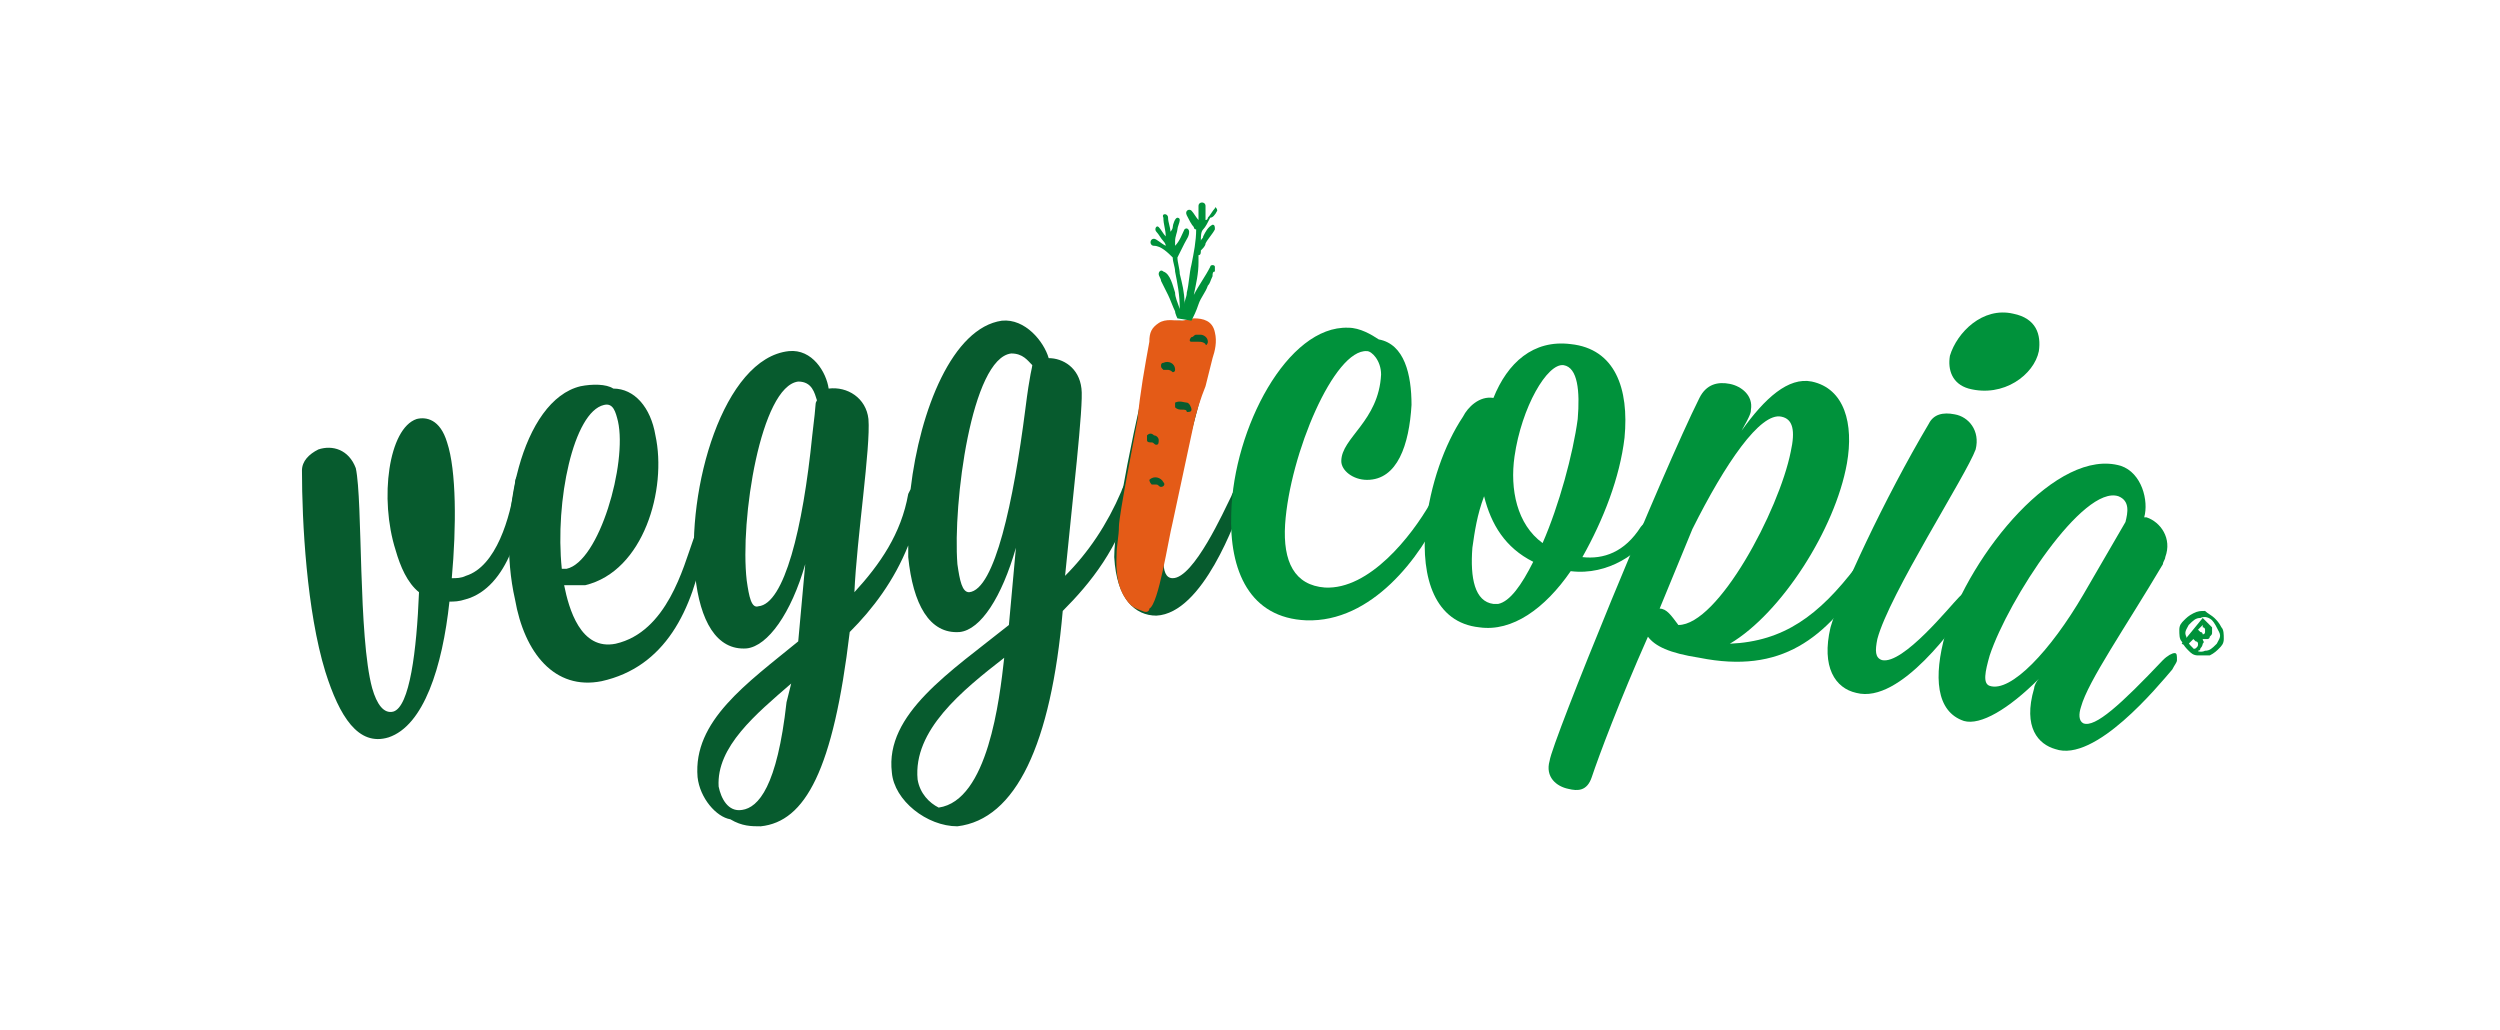 <?xml version="1.0" encoding="utf-8"?>
<!-- Generator: Adobe Illustrator 26.2.1, SVG Export Plug-In . SVG Version: 6.00 Build 0)  -->
<svg version="1.1" id="Layer_1" xmlns="http://www.w3.org/2000/svg" xmlns:xlink="http://www.w3.org/1999/xlink" x="0px" y="0px"
	 viewBox="0 0 106.8 44" style="enable-background:new 0 0 106.8 44;" xml:space="preserve">
<style type="text/css">
	.st0{fill:#075B2E;}
	.st1{fill:#00923B;}
	.st2{fill:#E45B17;}
</style>
<g>
	<g>
		<g>
			<path class="st0" d="M15.9,29.4c0.2,0.7,0.5,1.1,0.9,1c0.7-0.2,1-2.6,1.1-5.1c-0.5-0.4-0.8-1.1-1-1.8c-0.7-2.2-0.3-5.2,0.9-5.6
				c0.4-0.1,1,0,1.3,1c0.4,1.2,0.4,3.6,0.2,5.8c0.2,0,0.4,0,0.6-0.1c1.3-0.4,1.9-2.5,2.1-3.9c0-0.3,0.1-0.4,0.2-0.4
				c0.1,0,0.2,0.1,0.2,0.2c0,0.1,0,0.2,0,0.2c0,1.7-0.7,4.4-2.5,4.9c-0.3,0.1-0.5,0.1-0.7,0.1c-0.3,2.8-1.1,5.3-2.6,5.8
				c-1.3,0.4-2.1-0.9-2.7-2.8c-0.8-2.6-1-6.4-1-8.6c0-0.4,0.3-0.7,0.7-0.9c0.6-0.2,1.3,0,1.6,0.8C15.5,21.4,15.3,27.2,15.9,29.4z"/>
			<path class="st0" d="M28,18.6c0.5,2.3-0.5,5.8-3,6.4C24.7,25,24.4,25,24.1,25c0.2,1,0.7,2.8,2.2,2.5c2.2-0.5,2.9-3.3,3.3-4.4
				c0.1-0.3,0.2-0.4,0.3-0.4c0.1,0,0.2,0.1,0.2,0.2c0,0.1,0,0.2,0,0.3c-0.5,2.9-1.7,5.3-4.4,5.9c-2,0.4-3.3-1.2-3.7-3.5
				c-0.8-3.5,0.3-8.5,2.8-9.1c0.5-0.1,1.1-0.1,1.4,0.1C27.1,16.6,27.8,17.4,28,18.6z M24.2,24.3c1.4-0.3,2.6-4.5,2.2-6.3
				c-0.1-0.4-0.2-0.8-0.6-0.7c-1.3,0.3-2.1,4.1-1.8,7C24.1,24.3,24.1,24.3,24.2,24.3z"/>
			<path class="st0" d="M38.1,33c-0.3-2.5,2.5-4.3,5-6.3l0.3-3.3c-0.6,2.1-1.5,3.5-2.4,3.6c-1.3,0.1-2-1.2-2.2-3.2
				c0-0.2,0-0.3,0-0.5c-0.6,1.5-1.5,2.7-2.5,3.7c-0.7,5.9-1.9,8.1-3.8,8.3c-0.4,0-0.8,0-1.3-0.3c-0.6-0.1-1.3-0.9-1.4-1.8
				c-0.2-2.4,2.1-4,4.3-5.8c0.1-1.1,0.2-2.2,0.3-3.3c-0.6,2.1-1.6,3.5-2.5,3.6c-1.3,0.1-2-1.2-2.2-3.1c-0.4-3.7,1.2-9.3,4-9.6
				c1-0.1,1.6,0.9,1.7,1.6c0.8-0.1,1.6,0.4,1.7,1.3c0.1,1.2-0.5,5.1-0.6,7.4c1.1-1.2,2-2.5,2.3-4.2l0.1-0.2c0.4-3.4,1.8-6.9,3.9-7.2
				c1-0.1,1.8,0.9,2,1.6c0.6,0,1.3,0.4,1.4,1.3c0.1,0.7-0.4,4.9-0.7,8c1-1,1.8-2.2,2.4-3.6c0.1-0.3,0.2-0.4,0.4-0.4
				c0.1,0,0.2,0.1,0.2,0.2c0,0.1,0,0.2-0.1,0.4c-0.6,2.2-1.8,3.7-3,4.9c-0.5,5.7-2,8.9-4.5,9.2C39.6,35.3,38.2,34.2,38.1,33z
				 M33.8,29.2c-1.5,1.3-3.2,2.7-3.1,4.4c0.1,0.5,0.4,1.1,1,1c0.7-0.1,1.5-1,1.9-4.6L33.8,29.2z M34.9,17.1
				c-0.1-0.3-0.2-0.8-0.8-0.8c-1.6,0.2-2.5,5.9-2.2,8.5c0.1,0.7,0.2,1.2,0.5,1.1c1.1-0.1,1.9-3.3,2.3-7.3
				C34.9,17,34.8,17.3,34.9,17.1z M42.9,28.1c-1.8,1.4-3.9,3.1-3.7,5.2c0.1,0.6,0.5,1,0.9,1.2C42.2,34.2,42.7,29.9,42.9,28.1z
				 M44.1,15.6c-0.2-0.2-0.4-0.5-0.9-0.5c-1.7,0.2-2.5,6.4-2.3,9c0.1,0.7,0.2,1.2,0.5,1.2c1.1-0.1,1.9-3.9,2.4-7.8
				C44,15.9,44.1,15.7,44.1,15.6z"/>
			<path class="st0" d="M49.7,23.9c0,0.5,0.1,0.8,0.4,0.8c0.9,0,2.2-2.9,2.5-3.5c0.1-0.3,0.3-0.4,0.4-0.4c0.1,0,0.2,0.1,0.2,0.2
				c0,0.1,0,0.2-0.1,0.4c-0.3,0.8-1.7,4.8-3.7,4.9c-0.9,0-1.7-0.7-1.8-2.5c0-1.5,0.9-5.9,1.8-9.5c0.1-0.4,0.5-0.6,1-0.6
				c0.6,0,1.3,0.4,1.3,1.2C51.7,16.2,49.7,22,49.7,23.9z"/>
			<path class="st1" d="M58.4,15c-1.4-0.1-3.3,4.4-3.5,7.4c-0.1,1.6,0.4,2.6,1.7,2.7c1.9,0.1,3.7-2.2,4.5-3.6
				c0.1-0.3,0.3-0.4,0.4-0.3c0.1,0,0.2,0.1,0.2,0.2c0,0.1,0,0.2-0.1,0.4c-0.9,2-3,4.8-5.8,4.7c-2.4-0.1-3.3-2.1-3.2-4.6
				c0.1-3.6,2.4-8,5-7.9c0.5,0,1,0.3,1.3,0.5c1.1,0.2,1.4,1.5,1.4,2.8c-0.1,1.7-0.6,3.2-1.9,3.2c-0.6,0-1.1-0.4-1.1-0.8
				c0-1,1.6-1.7,1.7-3.7C59,15.4,58.6,15,58.4,15z"/>
			<path class="st1" d="M67.1,24.4c-1.1,1.6-2.5,2.6-3.9,2.4c-1.9-0.2-2.5-2.1-2.3-4.3c0.2-1.8,0.8-3.5,1.6-4.7
				c0.2-0.4,0.7-0.9,1.3-0.8c0.6-1.5,1.7-2.5,3.3-2.3c1.9,0.2,2.5,1.9,2.3,4c-0.2,1.7-0.9,3.5-1.8,5.1c0.9,0.1,1.8-0.2,2.5-1.3
				c0.2-0.2,0.3-0.4,0.5-0.4c0.1,0,0.1,0.1,0.1,0.2c0,0.1-0.1,0.2-0.1,0.4C70.1,23.6,68.7,24.6,67.1,24.4z M65.5,24
				c-1.2-0.6-1.8-1.6-2.1-2.8c-0.3,0.8-0.4,1.5-0.5,2.2c-0.1,1.3,0.1,2.3,0.9,2.4c0.1,0,0.1,0,0.2,0C64.5,25.7,65,25,65.5,24z
				 M64.7,19.5c-0.2,1.4,0.1,2.9,1.2,3.7c0.7-1.6,1.3-3.8,1.5-5.3c0.1-1.2,0-2.2-0.6-2.3C66.1,15.5,65,17.4,64.7,19.5z"/>
			<path class="st1" d="M70.4,27.2c-1.2,2.7-2.1,5.1-2.4,6c-0.2,0.6-0.6,0.6-1,0.5c-0.5-0.1-1-0.5-0.8-1.2
				c0.1-0.8,4.8-12.3,6.4-15.5c0.3-0.6,0.8-0.7,1.3-0.6c0.5,0.1,1,0.5,0.9,1.1c0,0.1,0,0.2-0.4,0.9c1-1.4,2-2.3,3-2.1
				c1.4,0.3,1.8,1.8,1.5,3.5c-0.5,2.8-2.8,6.4-5,7.7c2.3-0.1,3.8-1.2,5.4-3.3c0.2-0.2,0.3-0.3,0.5-0.3c0.1,0,0.1,0.1,0.1,0.3
				c0,0.1-0.1,0.2-0.1,0.3c-1.8,2.8-3.7,4.3-7.2,3.6C71.3,27.9,70.7,27.6,70.4,27.2z M70.9,26c0.3,0,0.5,0.3,0.8,0.7
				c1.7,0,4.3-4.9,4.8-7.4c0.2-0.9,0.1-1.4-0.4-1.5c-0.9-0.2-2.4,2-3.8,4.8L70.9,26z"/>
			<path class="st1" d="M80.2,27.3c-0.1,0.5-0.1,0.8,0.2,0.9c0.9,0.2,2.9-2.3,3.3-2.7c0.2-0.2,0.4-0.3,0.5-0.3
				c0.1,0,0.1,0.1,0.1,0.3c0,0.1-0.1,0.2-0.2,0.4c-0.5,0.7-2.9,4.2-4.8,3.7c-0.9-0.2-1.5-1.1-1.1-2.8c0.4-1.4,2.3-5.5,4.2-8.7
				c0.2-0.4,0.6-0.5,1.1-0.4c0.6,0.1,1.1,0.7,0.9,1.5C84,20.3,80.7,25.4,80.2,27.3z M83.3,15.2c0.3-1,1.4-2.1,2.7-1.8
				c1,0.2,1.2,0.9,1.1,1.6c-0.2,1-1.5,2-3,1.6C83.4,16.4,83.2,15.8,83.3,15.2z"/>
			<path class="st1" d="M88.9,30.2c-0.1,0.3-0.1,0.6,0.1,0.7c0.5,0.2,1.6-0.8,3.4-2.7c0.2-0.2,0.4-0.3,0.5-0.3
				c0.1,0,0.1,0.1,0.1,0.3c0,0.1-0.1,0.2-0.2,0.4c-0.6,0.7-3.3,4-5,3.4c-0.7-0.2-1.4-0.9-0.9-2.6c0-0.1,0.1-0.3,0.2-0.4
				c-1.3,1.3-2.5,2-3.2,1.8c-1.2-0.4-1.3-1.9-0.8-3.7c1.1-3.5,4.8-8,7.5-7.2c0.9,0.3,1.2,1.5,1,2.2l0.1,0c0.6,0.2,1.1,0.9,0.8,1.7
				c0,0.1-0.1,0.2-0.1,0.3C90.8,26.8,89.2,29.1,88.9,30.2z M89,25.4l1.8-3.1c0.1-0.4,0.2-0.9-0.3-1.1c-1.5-0.5-4.7,4.4-5.5,6.8
				c-0.2,0.7-0.3,1.2,0,1.3C85.9,29.6,87.6,27.8,89,25.4z"/>
		</g>
		<g>
			<path class="st2" d="M50.5,13.7c-0.3,0-0.7-0.1-1,0.1c-0.3,0.2-0.4,0.4-0.4,0.8c-0.2,1.1-0.4,2.2-0.5,3.3
				c-0.1,0.6-0.8,4.1-0.8,4.6c0,0.4-0.1,0.8-0.1,1.2c0,0.2-0.1,1.2,0.4,1.9c0.2,0.3,0.4,0.4,0.7,0.5c0.2,0.1,0.3,0,0.3-0.1
				c0.4-0.2,0.8-2.9,1-3.7c0.1-0.5,0.8-3.7,0.9-4.2c0.1-0.5,0.3-1.1,0.5-1.6c0.1-0.4,0.2-0.8,0.3-1.2c0.1-0.3,0.2-0.7,0.1-1.1
				c-0.1-0.5-0.5-0.6-0.9-0.6 M50.9,14.4c0.1,0,0.1-0.1,0.2-0.1c0.1,0,0.2,0,0.2,0c0.1,0,0.3,0.1,0.3,0.3c0,0.1-0.1,0.2-0.1,0.1
				c-0.1-0.1-0.2-0.1-0.3-0.1c-0.1,0-0.1,0-0.2,0c0,0-0.1,0-0.1,0C50.8,14.6,50.8,14.5,50.9,14.4z M50.7,17.2c0.1,0,0.2,0.2,0.2,0.3
				c0,0.1-0.1,0.1-0.2,0.1c0-0.1-0.1-0.1-0.2-0.1c-0.1,0-0.2,0-0.3-0.1c0-0.1,0-0.1,0-0.2C50.4,17.1,50.6,17.2,50.7,17.2z
				 M49.6,15.6c0,0,0-0.1,0.1-0.1c0.2-0.1,0.5,0,0.5,0.3c0,0.1-0.1,0.1-0.1,0.1c-0.1-0.1-0.2-0.1-0.2-0.1c0,0-0.1,0-0.2,0
				C49.6,15.7,49.6,15.7,49.6,15.6z M49,18.6c0.1-0.1,0.2-0.1,0.3,0c0.1,0,0.2,0.1,0.2,0.2c0,0.1,0,0.2-0.1,0.2
				c-0.1,0-0.1-0.1-0.2-0.1c-0.1,0-0.2,0-0.2-0.1C49,18.7,49,18.6,49,18.6z M49.1,20.5c0.2-0.2,0.5-0.1,0.6,0.1
				c0.1,0.1,0,0.2-0.1,0.2c-0.1,0-0.1-0.1-0.2-0.1c-0.1,0-0.2,0-0.2,0C49.1,20.6,49.1,20.5,49.1,20.5z"/>
			<path class="st1" d="M50.9,13.7c0.1-0.2,0.2-0.4,0.3-0.7c0.1-0.3,0.3-0.5,0.4-0.8c0.1-0.1,0.1-0.2,0.2-0.4c0-0.1,0-0.2,0.1-0.2
				c0-0.1,0-0.1,0-0.2c0,0,0,0,0,0c0-0.1-0.2-0.1-0.2,0c-0.2,0.4-0.5,0.8-0.7,1.2c0,0,0,0,0,0c0,0,0,0,0,0c0.1-0.5,0.2-0.9,0.2-1.4
				c0-0.1,0-0.2,0-0.3c0.1,0,0.1-0.1,0.1-0.2c0.1-0.1,0.2-0.2,0.2-0.3c0.1-0.2,0.3-0.4,0.4-0.6c0-0.1,0-0.2-0.1-0.2
				c-0.2,0.1-0.3,0.3-0.4,0.5c0,0.1-0.1,0.1-0.1,0.2c0-0.2,0-0.4,0.1-0.5c0,0,0,0,0,0c0.1-0.1,0.2-0.3,0.3-0.5
				C51.8,9.3,51.9,9.2,52,9c0-0.1-0.1-0.2-0.1-0.1c-0.1,0.1-0.2,0.3-0.3,0.4c0,0,0,0.1-0.1,0.1c0-0.2,0-0.4,0-0.6
				c0-0.2-0.3-0.2-0.3,0c0,0.2,0,0.4,0,0.6C51.1,9.3,51,9.1,50.9,9c-0.1-0.1-0.3,0-0.2,0.2c0.1,0.2,0.2,0.4,0.3,0.5
				c0,0,0,0.1,0.1,0.1c0,0.5-0.1,1-0.2,1.5c-0.1,0.4-0.1,0.8-0.2,1.2c0,0.2-0.1,0.3-0.1,0.5c0,0,0-0.1,0-0.1c0-0.4-0.1-0.8-0.2-1.2
				c0-0.2-0.1-0.5-0.1-0.7c0.1-0.2,0.2-0.4,0.3-0.6c0.1-0.2,0.2-0.3,0.2-0.5c0-0.1-0.1-0.2-0.2-0.1c-0.1,0.2-0.2,0.5-0.4,0.7
				c0,0,0-0.1,0-0.1c0,0,0-0.1,0-0.1c0-0.2,0.1-0.4,0.1-0.5c0-0.1,0.1-0.3,0.1-0.4c0-0.1-0.1-0.1-0.1-0.1c-0.1,0-0.2,0.3-0.2,0.4
				c0,0,0,0.1-0.1,0.2c0-0.2-0.1-0.4-0.1-0.6c0-0.2-0.3-0.2-0.2,0c0,0.3,0.1,0.5,0.1,0.8c-0.1-0.1-0.2-0.3-0.3-0.4
				c-0.1-0.1-0.2,0.1-0.1,0.2c0.1,0.1,0.2,0.3,0.3,0.4c0,0,0.1,0.1,0.1,0.2c-0.2-0.1-0.4-0.3-0.5-0.3c-0.2,0-0.2,0.3,0,0.3
				c0.3,0,0.6,0.3,0.8,0.5c0,0.2,0.1,0.4,0.1,0.6c0.1,0.5,0.2,1,0.2,1.6c-0.1-0.3-0.2-0.5-0.2-0.7c-0.1-0.3-0.2-0.8-0.5-0.9
				c-0.1-0.1-0.2,0-0.2,0.1c0,0.1,0.1,0.2,0.1,0.3c0.1,0.2,0.2,0.4,0.3,0.6c0.1,0.2,0.2,0.5,0.3,0.7c0,0.1,0.1,0.3,0.1,0.3"/>
		</g>
	</g>
	<g>
		<g>
			<path class="st1" d="M94.6,26.4c0.1,0.1,0.2,0.2,0.3,0.4c0.1,0.1,0.1,0.3,0.1,0.5c0,0.2-0.1,0.3-0.2,0.4
				c-0.1,0.1-0.2,0.2-0.4,0.3C94.2,28,94.1,28,93.9,28c-0.2,0-0.3-0.1-0.4-0.2c-0.1-0.1-0.2-0.2-0.3-0.4c-0.1-0.1-0.1-0.3-0.1-0.5
				c0-0.2,0.1-0.3,0.2-0.4c0.1-0.1,0.2-0.2,0.4-0.3c0.2-0.1,0.3-0.1,0.5-0.1C94.3,26.2,94.5,26.3,94.6,26.4z M94.5,26.5
				c-0.1-0.1-0.3-0.2-0.5-0.1c-0.2,0-0.3,0.1-0.5,0.3c-0.1,0.2-0.2,0.3-0.1,0.5c0,0.2,0.1,0.3,0.3,0.5c0.1,0.1,0.3,0.2,0.5,0.1
				c0.2,0,0.3-0.1,0.5-0.3c0.1-0.2,0.2-0.3,0.1-0.5S94.6,26.6,94.5,26.5z M94.1,26.4l0.3,0.3c0.1,0.1,0.1,0.1,0.1,0.1
				c0,0,0,0.1,0,0.2c0,0.1,0,0.1-0.1,0.2c0,0.1-0.1,0.1-0.1,0.1c0,0-0.1,0-0.2,0l0,0c0,0.1,0.1,0.1,0,0.2c0,0,0,0.1-0.1,0.2
				c0,0.1-0.1,0.1-0.1,0.1c0,0,0,0,0,0.1l-0.2-0.1c0,0,0,0,0,0c0,0,0-0.1,0.1-0.1c0.1-0.1,0.1-0.1,0.1-0.2c0,0,0-0.1-0.1-0.1
				l-0.1-0.1l-0.3,0.3l-0.2-0.1L94.1,26.4z M94.1,26.7l-0.2,0.2l0.1,0.1c0.1,0,0.1,0.1,0.1,0.1c0,0,0.1,0,0.1-0.1c0,0,0-0.1,0-0.1
				c0,0,0-0.1-0.1-0.1L94.1,26.7z"/>
		</g>
	</g>
</g>
</svg>
